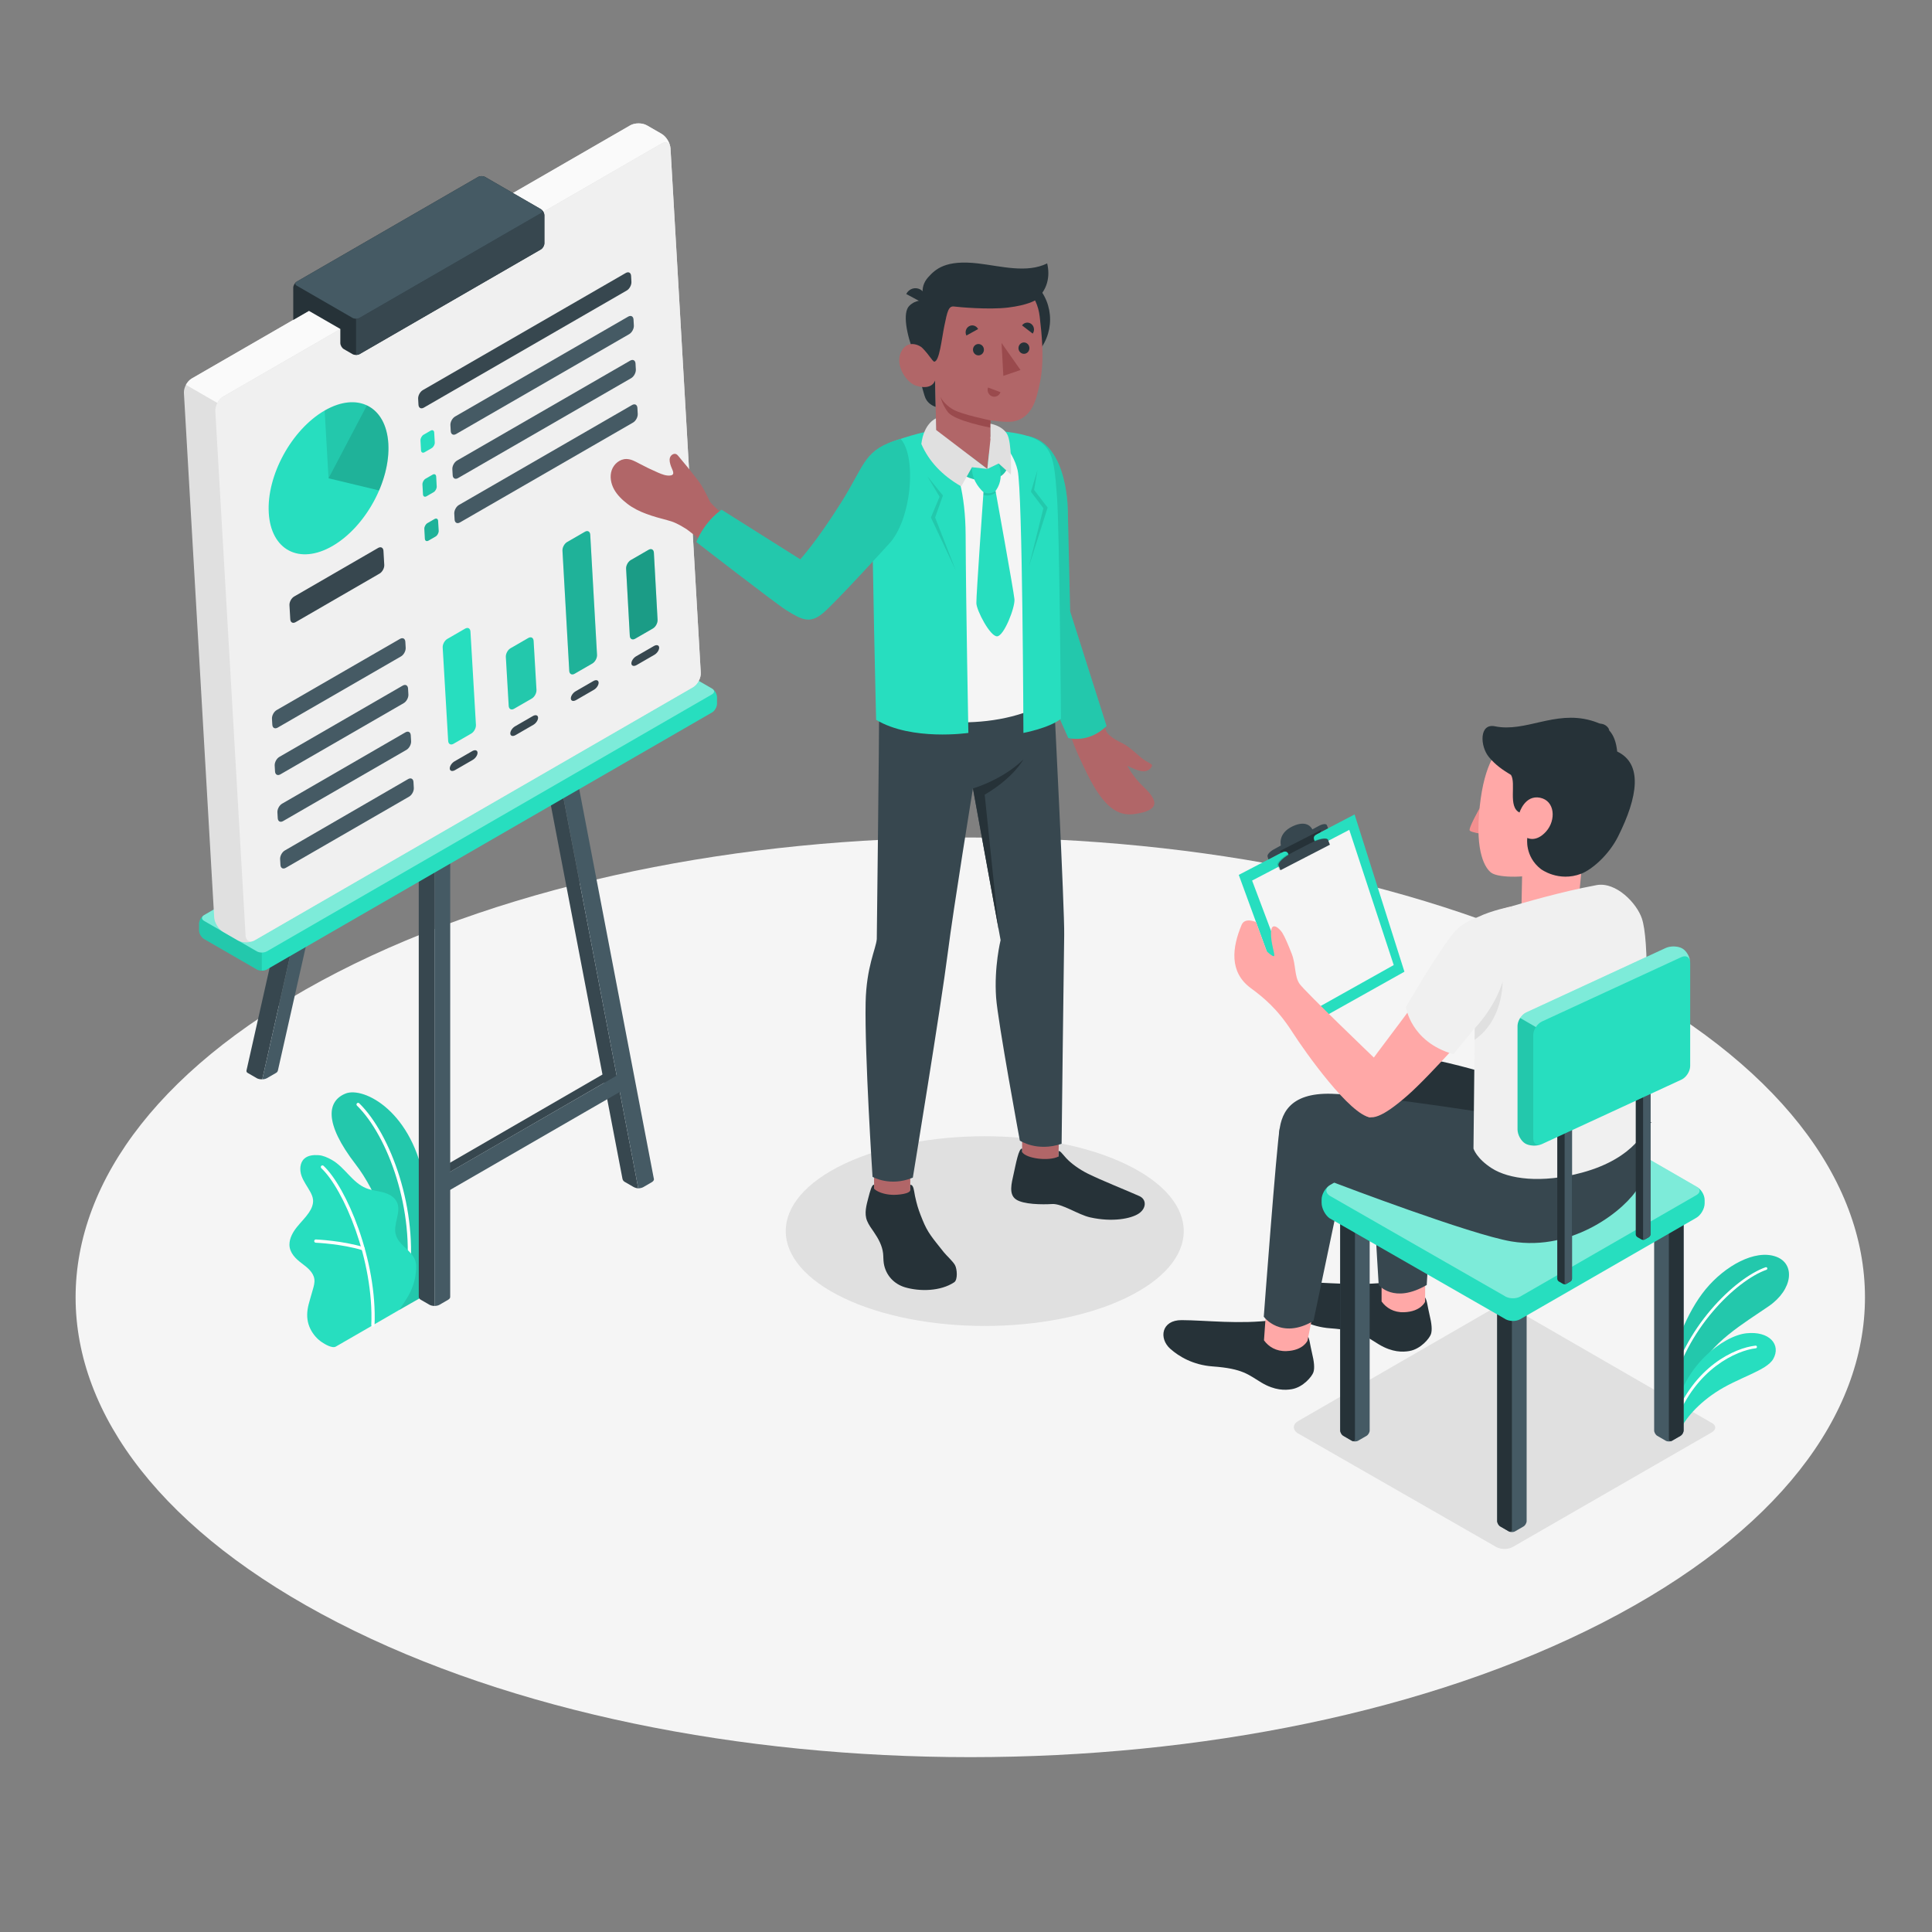 <svg xmlns="http://www.w3.org/2000/svg" xmlns:xlink="http://www.w3.org/1999/xlink" x="0px" y="0px" viewBox="0 0 500 500" style="enable-background:new 0 0 500 500;" xml:space="preserve"><rect x="0" y="0" width="500" height="500" fill="#808080" stroke="none"/><g id="Floor">	<path id="Floor_8_" style="fill:#F5F5F5;" d="M87.383,419.895c90.424,46.473,237.03,46.474,327.452,0.001  c90.424-46.474,90.424-121.822,0-168.295c-90.423-46.474-237.029-46.474-327.453-0.001  C-3.041,298.073-3.041,373.422,87.383,419.895z"></path></g><g id="Shadows">	<path id="Shadow_15_" style="fill:#E0E0E0;" d="M335.909,367.798l50.449-29.122c1.35-0.78,3.592-0.883,5.007-0.229l51.443,29.697  c1.415,0.654,1.468,1.816,0.118,2.595l-51.416,29.608c-1.35,0.78-3.47,0.671-4.734-0.242l-51.024-29.243  C334.489,369.951,334.559,368.578,335.909,367.798z"></path>	<path id="Shadow_3_" style="fill:#E0E0E0;" d="M291.268,335.964c-20.114,9.588-52.725,9.588-72.839,0  c-20.115-9.585-20.115-25.129,0-34.717c20.114-9.585,52.725-9.585,72.839,0C311.383,310.835,311.383,326.379,291.268,335.964z"></path></g><g id="Plants">	<g id="Plants_6_">		<g id="pLANTS_2_">			<g id="XMLID_1055_">				<g id="XMLID_1058_">					<path id="XMLID_1060_" style="fill:#27DEBF;" d="M432.795,354.067c0.082-4.71,3.659-14.407,8.653-20.438      c4.994-6.031,12.757-10.368,18.183-8.406c5.054,1.828,4.387,8.488-1.859,12.801c-6.246,4.312-15.615,9.703-18.461,17.296      l-5.855,9.275L432.795,354.067z"></path>					<path id="XMLID_1059_" style="opacity:0.1;" d="M432.795,354.067c0.082-4.71,3.659-14.407,8.653-20.438      c4.994-6.031,12.757-10.368,18.183-8.406c5.054,1.828,4.387,8.488-1.859,12.801c-6.246,4.312-15.615,9.703-18.461,17.296      l-5.855,9.275L432.795,354.067z"></path>				</g>				<g id="XMLID_1056_">					<path id="XMLID_1057_" style="fill:#FFFFFF;" d="M432.335,360.507c0.15-0.01,0.282-0.118,0.315-0.271      c3.435-16.024,16.67-28.866,24.505-31.618c0.179-0.063,0.274-0.26,0.211-0.439c-0.062-0.178-0.255-0.277-0.439-0.211      c-7.985,2.804-21.464,15.856-24.95,32.123c-0.04,0.186,0.078,0.368,0.264,0.408      C432.273,360.506,432.304,360.509,432.335,360.507z"></path>				</g>			</g>			<g id="XMLID_1050_">				<g id="XMLID_1053_">					<path id="XMLID_1054_" style="fill:#27DEBF;" d="M434.553,370.84c0.803-2.634,4.113-6.947,9.407-10.465      c5.856-3.892,13.211-5.6,14.953-8.678c2.093-3.698-0.992-7.28-6.949-6.646c-5.956,0.633-16.548,8.561-18.432,20.741      L434.553,370.84z"></path>				</g>				<g id="XMLID_1051_">					<path id="XMLID_1052_" style="fill:#FFFFFF;" d="M433.452,368.042c0.131-0.008,0.251-0.091,0.301-0.222      c5.171-13.689,15.765-18.34,20.643-18.887c0.189-0.021,0.325-0.192,0.304-0.38c-0.021-0.189-0.184-0.325-0.38-0.304      c-5.395,0.605-15.933,5.356-21.211,19.328c-0.067,0.177,0.023,0.377,0.201,0.444      C433.356,368.038,433.404,368.045,433.452,368.042z"></path>				</g>			</g>		</g>		<g id="Plants_10_">			<g id="XMLID_1041_">				<g id="XMLID_1046_">					<path id="XMLID_1047_" style="fill:#27DEBF;" d="M103.324,339.013l5.916-3.38c0,0,2.838-15.638,0.715-29.08      c-2.984-18.899-15.852-25.418-20.525-23.54c-4.673,1.879-5.772,7.477,2.668,18.397      C97.079,307.853,103.484,321.473,103.324,339.013z"></path>				</g>				<g id="XMLID_1044_" style="opacity:0.1;">					<path id="XMLID_1045_" d="M103.324,339.013l5.916-3.38c0,0,2.838-15.638,0.715-29.08c-2.984-18.899-15.852-25.418-20.525-23.54      c-4.673,1.879-5.772,7.477,2.668,18.397C97.079,307.853,103.484,321.473,103.324,339.013z"></path>				</g>				<g id="XMLID_1042_">					<path id="XMLID_1043_" style="fill:#FFFFFF;" d="M105.469,331.507c-0.02,0-0.039-0.002-0.059-0.004      c-0.231-0.032-0.392-0.245-0.36-0.475c2.445-17.694-4.67-37.079-12.665-44.892c-0.166-0.162-0.17-0.43-0.007-0.596      c0.163-0.165,0.43-0.17,0.596-0.007c8.141,7.955,15.392,27.656,12.911,45.61C105.857,331.354,105.676,331.507,105.469,331.507z      "></path>				</g>			</g>			<g id="XMLID_1030_">				<g id="XMLID_1038_">					<path id="XMLID_1040_" style="fill:#27DEBF;" d="M86.909,348.496c-0.935,0.537-2.861-0.637-3.6-1.132      c-1.263-0.848-2.287-2.048-2.967-3.406c-0.791-1.58-0.991-3.273-0.743-5.021c0.129-0.906,0.382-1.79,0.635-2.67      c0.248-0.864,0.497-1.728,0.745-2.592c0.245-0.853,0.493-1.734,0.38-2.614c-0.227-1.772-1.8-3.014-3.23-4.085      c-1.582-1.184-3.229-2.748-3.22-4.882c0.007-1.646,0.86-3.176,1.88-4.468c1.02-1.292,2.231-2.434,3.153-3.798      c0.664-0.982,1.182-2.135,1.074-3.316c-0.067-0.733-0.371-1.424-0.722-2.072c-0.754-1.389-1.748-2.662-2.267-4.155      c-0.52-1.493-0.446-3.349,0.719-4.417c0.956-0.877,2.377-0.999,3.672-0.914c1.198,0.079,2.367,0.619,3.415,1.202      c3.388,1.884,5.321,5.896,8.916,7.346c1.387,0.559,2.906,0.681,4.351,1.063c1.445,0.382,2.919,1.12,3.588,2.457      c1.32,2.636-1.129,5.884-0.202,8.682c0.821,2.476,3.227,3.424,4.578,5.655c0.591,0.976,0.727,2.104,0.632,3.241      c-0.161,1.924-0.443,3.337-1.367,5.477c-0.763,1.769-3.006,4.934-3.006,4.934C103.268,339.068,87.053,348.413,86.909,348.496z"></path>				</g>				<g id="XMLID_1035_">					<path id="XMLID_1036_" style="fill:#FFFFFF;" d="M96.513,343.379c-0.006,0-0.011,0-0.011,0c-0.239-0.01-0.419-0.207-0.41-0.439      c0.697-16.747-7.194-35.236-12.932-40.608c-0.17-0.159-0.179-0.426-0.02-0.596c0.16-0.17,0.426-0.178,0.596-0.02      c5.854,5.479,13.905,24.276,13.199,41.258C96.925,343.201,96.738,343.379,96.513,343.379z"></path>				</g>				<g id="XMLID_1031_">					<path id="XMLID_1033_" style="fill:#FFFFFF;" d="M94.004,323.593c-0.041,0-0.083-0.006-0.124-0.019      c-5.381-1.663-12.087-1.957-12.154-1.959c-0.233-0.01-0.414-0.207-0.404-0.439c0.01-0.232,0.186-0.416,0.439-0.404      c0.068,0.003,6.881,0.301,12.368,1.997c0.222,0.068,0.348,0.305,0.278,0.527C94.351,323.477,94.185,323.593,94.004,323.593z"></path>				</g>			</g>		</g>	</g></g><g id="Board">	<g id="XMLID_223_">		<g id="XMLID_220_">			<polygon id="XMLID_351_" style="fill:#37474F;" points="157.131,279.786 157.131,277.387 114.478,302.06 116.512,303.26    "></polygon>			<g id="XMLID_243_">				<path id="XMLID_749_" style="fill:#37474F;" d="M103.948,117.372c0.216,0.125,0.326,0.375,0.271,0.618L68.881,274.872     l-1.01,4.45c-0.51,0.03-1.02-0.07-1.41-0.28c-0.01-0.01-0.02-0.01-0.03-0.02l-2.368-1.37c-0.216-0.125-0.325-0.375-0.27-0.618     l36.278-161.047c0.084-0.375,0.508-0.56,0.84-0.368L103.948,117.372z"></path>				<path id="XMLID_713_" style="fill:#455A64;" d="M108.381,115.232L71.922,277.036c-0.058,0.258-0.222,0.48-0.451,0.613     l-2.371,1.372c-0.34,0.2-0.78,0.3-1.23,0.3l1.01-4.45l35.43-157.29L108.381,115.232z"></path>			</g>			<g id="XMLID_235_">				<path id="XMLID_741_" style="fill:#37474F;" d="M112.451,333.292v4.68c-0.48,0-0.95-0.1-1.31-0.3     c-0.01-0.01-0.02-0.01-0.03-0.02l-2.2-1.27c-0.36-0.21-0.53-0.49-0.53-0.76l-0.01-140.5l4.07,2.35L112.451,333.292z"></path>				<path id="XMLID_742_" style="fill:#455A64;" d="M116.521,195.132l-0.01,140.44v0.1c-0.01,0.26-0.2,0.51-0.54,0.71l-2.19,1.27     c-0.36,0.22-0.85,0.32-1.33,0.32v-4.68l-0.01-135.82L116.521,195.132z"></path>			</g>			<g id="XMLID_222_">				<path id="XMLID_735_" style="fill:#37474F;" d="M165.181,307.532c-0.28,0-0.782-0.092-1.266-0.369l-2.264-1.309     c-0.291-0.168-0.494-0.454-0.557-0.784l-24.233-126.398l4.07,2.35l23.38,121.96L165.181,307.532z"></path>				<path id="XMLID_716_" style="fill:#455A64;" d="M169.241,305.162c0,0.01,0,0.01,0,0.02c0,0.28-0.19,0.55-0.56,0.77l-2.07,1.2     l-0.1,0.06c-0.37,0.21-0.85,0.32-1.33,0.32l-0.87-4.55l-23.38-121.96l4.08-2.34l24.19,126.3c0,0.01,0.01,0.02,0.01,0.03     L169.241,305.162z"></path>			</g>			<polygon id="XMLID_221_" style="fill:#455A64;" points="115.114,308.74 161.193,282.137 161.193,277.446 115.114,304.05    "></polygon>		</g>		<g id="XMLID_266_">			<path id="XMLID_259_" style="fill:#27DEBF;" d="M51.517,239.077v1.69c0,0.828,0.582,1.836,1.299,2.25l13.65,7.881    c0.717,0.414,1.881,0.414,2.598,0l115.201-66.511c0.717-0.414,1.299-1.422,1.299-2.25v-1.691c0-0.828-0.582-1.836-1.299-2.25    l-13.65-7.881c-0.717-0.414-1.881-0.414-2.598,0L52.816,236.827C52.099,237.241,51.517,238.249,51.517,239.077z"></path>			<path id="XMLID_263_" style="opacity:0.4;fill:#FFFFFF;" d="M52.816,238.327l13.65,7.881c0.717,0.414,1.881,0.414,2.598,0    l115.201-66.511c0.717-0.414,0.717-1.086,0-1.5l-13.65-7.881c-0.717-0.414-1.881-0.414-2.598,0L52.816,236.827    C52.099,237.241,52.099,237.913,52.816,238.327z"></path>			<path id="XMLID_299_" style="opacity:0.1;" d="M67.761,246.521v4.69c-0.47,0-0.94-0.11-1.29-0.31l-13.65-7.88    c-0.72-0.42-1.3-1.43-1.3-2.25v-1.69c0-0.73,0.44-1.59,1.04-2.07c-0.45,0.41-0.36,0.96,0.26,1.32l13.65,7.88    C66.821,246.412,67.301,246.521,67.761,246.521z"></path>		</g>		<g id="XMLID_269_">			<path id="XMLID_264_" style="fill:#E0E0E0;" d="M61.536,243.363l-3.795-2.191c-1.196-0.69-2.23-2.367-2.309-3.746l-7.833-135.721    c-0.079-1.378,0.825-3.055,2.021-3.746l113.469-65.511c1.196-0.69,3.134-0.691,4.33,0l3.797,2.191    c1.196,0.69,2.23,2.367,2.309,3.746l7.834,135.721c0.08,1.379-0.825,3.056-2.021,3.746L65.866,243.363    C64.67,244.053,62.732,244.053,61.536,243.363z"></path>			<path id="XMLID_338_" style="fill:#FAFAFA;" d="M173.471,38.012c-0.23-1.1-1.17-1.49-2.26-0.87l-113.47,65.51    c-0.6,0.35-1.13,0.95-1.49,1.63l-8.13-4.69c0.37-0.68,0.9-1.28,1.5-1.63l113.47-65.51c1.19-0.69,3.13-0.69,4.32-0.01l3.82,2.2    C172.321,35.282,173.261,36.722,173.471,38.012z"></path>			<path id="XMLID_265_" style="fill:#F0F0F0;" d="M55.722,106.395l7.834,135.721c0.08,1.378,1.113,1.936,2.309,1.246    l113.472-65.511c1.196-0.69,2.101-2.367,2.021-3.746l-7.834-135.721c-0.08-1.378-1.113-1.936-2.309-1.246L57.743,102.65    C56.548,103.34,55.643,105.017,55.722,106.395z"></path>		</g>		<g id="XMLID_279_">			<path id="XMLID_270_" style="fill:#263238;" d="M140.881,55.7l0,7.281c0,0.58-0.407,1.285-0.909,1.575L93.046,91.648    c-0.502,0.29-1.316,0.29-1.819,0l-2.243-1.295c-0.502-0.29-0.909-0.995-0.909-1.575l0.002-3.641l-8.126-4.686l-4.055,2.341    l-0.006-8.331c0-0.58,0.406-1.285,0.909-1.575l46.926-27.093c0.502-0.29,1.316-0.29,1.819,0l14.429,8.331    C140.473,54.415,140.881,55.12,140.881,55.7z"></path>			<path id="XMLID_344_" style="fill:#37474F;" d="M140.881,55.701v7.28c0,0.58-0.41,1.28-0.91,1.57l-46.92,27.1    c-0.26,0.14-0.58,0.21-0.91,0.21v-9.37c0.33,0,0.66-0.08,0.91-0.22l46.92-27.1c0.44-0.25,0.49-0.65,0.16-0.93    C140.561,54.572,140.881,55.182,140.881,55.701z"></path>			<path id="XMLID_275_" style="fill:#455A64;" d="M76.798,73.937l14.432,8.331c0.502,0.29,1.316,0.29,1.819,0l46.923-27.093    c0.502-0.29,0.502-0.76,0-1.05l-14.429-8.331c-0.502-0.29-1.316-0.29-1.819,0L76.798,72.887    C76.296,73.176,76.296,73.647,76.798,73.937z"></path>		</g>		<g id="XMLID_102_">			<path id="XMLID_337_" style="fill:#27DEBF;" d="M69.555,132.711c0.559,9.682,7.94,13.531,16.486,8.597    c8.546-4.934,15.021-16.782,14.463-26.464c-0.559-9.682-7.94-13.532-16.486-8.598C75.471,111.18,68.996,123.028,69.555,132.711z"></path>			<path id="XMLID_349_" style="opacity:0.1;" d="M94.945,104.919l-9.92,18.86l-1.01-17.53    C88.145,103.869,91.995,103.529,94.945,104.919z"></path>			<path id="XMLID_345_" style="opacity:0.2;" d="M98.115,126.929l-13.09-3.15l9.92-18.86c3.16,1.47,5.27,4.92,5.56,9.93    C100.725,118.719,99.825,122.949,98.115,126.929z"></path>			<path id="XMLID_339_" style="fill:#37474F;" d="M108.215,103.207l0.086,1.544c0.046,0.827,0.665,1.162,1.383,0.748    c7.485-4.321,45.027-25.989,52.513-30.31c0.717-0.414,1.262-1.421,1.216-2.248l-0.086-1.544    c-0.046-0.827-0.665-1.162-1.382-0.748l-52.513,30.31C108.713,101.373,108.169,102.38,108.215,103.207z"></path>			<path id="XMLID_631_" style="fill:#27DEBF;" d="M112.372,111.949l0.146,2.543c0.032,0.551-0.331,1.222-0.809,1.497l-1.827,1.052    c-0.479,0.276-0.891,0.052-0.922-0.499l-0.14-2.543c-0.03-0.551,0.333-1.222,0.811-1.498l1.818-1.05    C111.927,111.174,112.34,111.397,112.372,111.949z"></path>			<path id="XMLID_636_" style="fill:#455A64;" d="M162.829,86.482l-44.795,25.848c-0.718,0.414-1.336,0.079-1.382-0.748    l-0.085-1.544c-0.046-0.827,0.499-1.833,1.217-2.248l44.785-25.848c0.717-0.414,1.337-0.079,1.385,0.748l0.089,1.545    C164.09,85.062,163.546,86.068,162.829,86.482z"></path>			<path id="XMLID_630_" style="fill:#27DEBF;" d="M112.88,123.339l0.14,2.543c0.03,0.551-0.333,1.222-0.811,1.499l-1.818,1.05    c-0.478,0.276-0.891,0.053-0.921-0.498l-0.14-2.543c-0.03-0.551,0.333-1.222,0.811-1.499l1.818-1.05    C112.437,122.565,112.849,122.788,112.88,123.339z"></path>			<path id="XMLID_356_" style="opacity:0.1;" d="M112.88,123.339l0.14,2.543c0.03,0.551-0.333,1.222-0.811,1.499l-1.818,1.05    c-0.478,0.276-0.891,0.053-0.921-0.498l-0.14-2.543c-0.03-0.551,0.333-1.222,0.811-1.499l1.818-1.05    C112.437,122.565,112.849,122.788,112.88,123.339z"></path>			<path id="XMLID_647_" style="fill:#455A64;" d="M163.339,97.873l-44.805,25.858c-0.717,0.414-1.336,0.079-1.382-0.748    l-0.085-1.545c-0.046-0.827,0.499-1.833,1.217-2.247l44.805-25.858c0.717-0.414,1.336-0.079,1.382,0.748l0.085,1.545    C164.601,96.453,164.057,97.459,163.339,97.873z"></path>			<path id="XMLID_628_" style="fill:#27DEBF;" d="M113.382,134.826l0.145,2.533c0.032,0.551-0.33,1.222-0.809,1.498l-1.838,1.06    c-0.478,0.276-0.891,0.053-0.921-0.499l-0.14-2.533c-0.031-0.551,0.332-1.223,0.81-1.499l1.829-1.058    C112.937,134.052,113.351,134.275,113.382,134.826z"></path>			<path id="XMLID_357_" style="opacity:0.2;" d="M113.382,134.826l0.145,2.533c0.032,0.551-0.33,1.222-0.809,1.498l-1.838,1.06    c-0.478,0.276-0.891,0.053-0.921-0.499l-0.14-2.533c-0.031-0.551,0.332-1.223,0.81-1.499l1.829-1.058    C112.937,134.052,113.351,134.275,113.382,134.826z"></path>			<path id="XMLID_648_" style="fill:#455A64;" d="M163.829,109.36l-44.795,25.848c-0.718,0.414-1.336,0.079-1.382-0.748    l-0.085-1.535c-0.046-0.827,0.499-1.834,1.216-2.248l44.795-25.857c0.717-0.414,1.336-0.079,1.382,0.748l0.085,1.545    C165.091,107.94,164.546,108.946,163.829,109.36z"></path>			<path id="XMLID_340_" style="fill:#37474F;" d="M76.125,154.378l21.729-12.569c0.717-0.415,1.337-0.081,1.384,0.747l0.209,3.636    c0.048,0.827-0.495,1.834-1.212,2.249L76.506,161.01c-0.717,0.415-1.337,0.081-1.384-0.747l-0.209-3.636    C74.865,155.799,75.408,154.793,76.125,154.378z"></path>			<g id="XMLID_117_">				<path id="XMLID_341_" style="fill:#455A64;" d="M71.599,183.769l31.917-18.427c0.717-0.414,1.338-0.079,1.385,0.748l0.089,1.544     c0.048,0.827-0.495,1.833-1.213,2.247l-31.917,18.427c-0.717,0.414-1.338,0.079-1.385-0.748l-0.089-1.544     C70.339,185.189,70.882,184.183,71.599,183.769z"></path>				<path id="XMLID_297_" style="fill:#455A64;" d="M72.302,195.881l31.916-18.444c0.717-0.414,1.338-0.08,1.385,0.747l0.089,1.544     c0.048,0.827-0.495,1.833-1.213,2.247l-31.916,18.427c-0.717,0.414-1.338,0.079-1.386-0.747l-0.088-1.526     C71.042,197.302,71.584,196.295,72.302,195.881z"></path>				<path id="XMLID_245_" style="fill:#455A64;" d="M73.004,207.993l31.916-18.461c0.717-0.415,1.337-0.081,1.385,0.746l0.089,1.544     c0.048,0.827-0.495,1.833-1.213,2.247l-31.916,18.427c-0.717,0.414-1.338,0.08-1.385-0.748l-0.087-1.508     C71.745,209.414,72.287,208.408,73.004,207.993z"></path>				<path id="XMLID_244_" style="fill:#455A64;" d="M73.707,220.105l31.915-18.477c0.717-0.415,1.337-0.081,1.384,0.746l0.089,1.544     c0.048,0.827-0.495,1.833-1.213,2.248l-31.917,18.427c-0.717,0.414-1.338,0.08-1.385-0.747l-0.086-1.491     C72.448,221.527,72.99,220.52,73.707,220.105z"></path>			</g>			<g id="XMLID_30_">				<g id="XMLID_219_">					<path id="XMLID_118_" style="fill:#27DEBF;" d="M115.778,165.342l4.589-2.65c0.717-0.414,1.338-0.08,1.387,0.747l1.417,24.158      c0.049,0.827-0.494,1.833-1.211,2.247l-4.589,2.649c-0.717,0.414-1.338,0.08-1.387-0.747l-1.417-24.158      C114.518,166.762,115.06,165.756,115.778,165.342z"></path>					<path id="XMLID_204_" style="fill:#37474F;" d="M117.632,197.034l4.589-2.65c0.717-0.414,1.328-0.242,1.365,0.385      c0.036,0.627-0.516,1.471-1.233,1.885l-4.589,2.65c-0.717,0.414-1.328,0.242-1.364-0.385      C116.363,198.292,116.915,197.448,117.632,197.034z"></path>				</g>				<g id="XMLID_216_">					<path id="XMLID_209_" style="fill:#27DEBF;" d="M132.125,167.768l4.589-2.65c0.717-0.414,1.338-0.079,1.386,0.747l0.739,12.669      c0.048,0.827-0.494,1.833-1.212,2.247l-4.589,2.649c-0.717,0.414-1.338,0.08-1.386-0.747l-0.739-12.669      C130.865,169.188,131.407,168.182,132.125,167.768z"></path>					<path id="XMLID_393_" style="opacity:0.1;" d="M132.125,167.768l4.589-2.65c0.717-0.414,1.338-0.079,1.386,0.747l0.739,12.669      c0.048,0.827-0.494,1.833-1.212,2.247l-4.589,2.649c-0.717,0.414-1.338,0.08-1.386-0.747l-0.739-12.669      C130.865,169.188,131.407,168.182,132.125,167.768z"></path>					<path id="XMLID_205_" style="fill:#37474F;" d="M133.3,187.97l4.589-2.65c0.717-0.414,1.328-0.242,1.365,0.385      c0.036,0.627-0.516,1.471-1.234,1.885l-4.589,2.65c-0.717,0.414-1.328,0.242-1.365-0.385      C132.031,189.228,132.583,188.384,133.3,187.97z"></path>				</g>				<g id="XMLID_215_">					<path id="XMLID_212_" style="fill:#27DEBF;" d="M146.78,140.274l4.589-2.65c0.717-0.414,1.337-0.079,1.384,0.748l1.757,31.098      c0.047,0.827-0.497,1.833-1.214,2.248l-4.589,2.649c-0.717,0.414-1.337,0.079-1.384-0.748l-1.757-31.098      C145.519,141.695,146.063,140.689,146.78,140.274z"></path>					<path id="XMLID_406_" style="opacity:0.2;" d="M146.78,140.274l4.589-2.65c0.717-0.414,1.337-0.079,1.384,0.748l1.757,31.098      c0.047,0.827-0.497,1.833-1.214,2.248l-4.589,2.649c-0.717,0.414-1.337,0.079-1.384-0.748l-1.757-31.098      C145.519,141.695,146.063,140.689,146.78,140.274z"></path>					<path id="XMLID_210_" style="fill:#37474F;" d="M148.968,178.906l4.589-2.65c0.717-0.414,1.328-0.242,1.365,0.385      c0.036,0.627-0.516,1.471-1.234,1.885l-4.589,2.649c-0.717,0.414-1.328,0.242-1.365-0.385      C147.699,180.164,148.251,179.32,148.968,178.906z"></path>				</g>				<g id="XMLID_194_">					<path id="XMLID_214_" style="fill:#27DEBF;" d="M163.253,144.943l4.589-2.65c0.717-0.414,1.336-0.079,1.382,0.748l0.956,17.365      c0.046,0.827-0.499,1.834-1.216,2.248l-4.589,2.649c-0.717,0.414-1.336,0.079-1.382-0.748l-0.957-17.365      C161.991,146.363,162.535,145.357,163.253,144.943z"></path>					<path id="XMLID_685_" style="opacity:0.3;" d="M163.253,144.943l4.589-2.65c0.717-0.414,1.336-0.079,1.382,0.748l0.956,17.365      c0.046,0.827-0.499,1.834-1.216,2.248l-4.589,2.649c-0.717,0.414-1.336,0.079-1.382-0.748l-0.957-17.365      C161.991,146.363,162.535,145.357,163.253,144.943z"></path>					<path id="XMLID_213_" style="fill:#37474F;" d="M164.636,169.842l4.589-2.65c0.717-0.414,1.328-0.242,1.365,0.385      c0.036,0.627-0.516,1.471-1.234,1.885l-4.589,2.649c-0.717,0.414-1.328,0.242-1.365-0.385      C163.367,171.1,163.919,170.257,164.636,169.842z"></path>				</g>			</g>		</g>	</g></g><g id="Character_2">	<g id="XMLID_834_">		<g id="XMLID_927_">			<path id="XMLID_18472_" style="fill:#B16668;" d="M277.071,190.294l7.797-4.593c0.529,1.385,1.024,2.613,1.46,3.605    c0.422,0.959,2.446,2.236,3.398,2.673c2.555,1.171,3.704,2.564,5.725,4.196c1.582,1.277,2.815,1.486,2.693,1.974    c-0.159,0.627-1.027,1.721-2.802,1.422c-0.893-0.15-2.09-0.678-3.589-1.383c0,0,1.366,2.775,4.199,5.453    c3.84,3.631,4.309,6.106-2.371,7.034c-4.186,0.582-7.865-1.569-12.218-10.394C280.109,197.739,278.142,193.724,277.071,190.294z"></path>			<path id="XMLID_18469_" style="fill:#27DEBF;" d="M265.906,112.817c0,0-1.617,4.552-3.192,7.24    c-1.271,2.169-0.205,36.791,0.437,39.697c0.643,2.906,13.313,31.226,13.313,31.226s5.157,1.529,9.912-3.089l-9.419-29.652    l-0.588-25.27C276.369,132.969,276.738,114.745,265.906,112.817z"></path>			<path id="XMLID_928_" style="opacity:0.1;" d="M265.906,112.817c0,0-1.617,4.552-3.192,7.24    c-1.271,2.169-0.205,36.791,0.437,39.697c0.643,2.906,13.313,31.226,13.313,31.226s5.157,1.529,9.912-3.089l-9.419-29.652    l-0.588-25.27C276.369,132.969,276.738,114.745,265.906,112.817z"></path>		</g>		<g id="XMLID_878_">			<g id="XMLID_919_">									<rect id="XMLID_925_" x="226.212" y="296.543" transform="matrix(-1 -1.224647e-16 1.224647e-16 -1 461.791 609.121)" style="fill:#B16668;" width="9.367" height="16.035"></rect>				<polygon id="XMLID_924_" style="fill:#B16668;" points="264.524,300.435 273.885,300.757 274.354,283.788 264.524,283.466          "></polygon>				<path id="XMLID_923_" style="fill:#37474F;" d="M227.529,182.074c0,8.945-0.617,60.953-0.617,60.953     c-0.218,2.574-2.696,7.15-2.888,16.421c-0.279,13.444,1.788,45.113,1.788,45.113s4.547,2.657,10.429,0.206     c0,0,7.357-44.794,9.036-58.101c1.465-11.614,6.519-42.618,6.519-42.618l7.159,39.259c0,0-1.727,6.927-1.161,14.886     c0.438,6.155,6.137,36.987,6.137,36.987s4.409,2.992,10.815,0.828c0,0,0.559-48.397,0.667-54.044     c0.124-6.439-2.685-61.825-2.685-61.825L227.529,182.074z"></path>				<path id="XMLID_922_" style="fill:#263238;" d="M235.579,307.954c0,0-0.001-1.338,0-1.338c0.502-0.011,0.813,0.488,1.005,1.694     c0.137,0.862,0.264,1.514,0.548,2.65c0.434,1.735,0.825,2.796,1.636,4.794c1.324,3.263,2.436,4.478,5.468,8.293     c0.719,0.905,2.343,2.342,2.909,3.35c0.566,1.008,0.765,3.812-0.196,4.453c-3.537,2.358-8.907,2.423-12.706,1.31     c-2.922-0.857-5.031-3.191-5.516-6.197c-0.139-0.863-0.088-1.746-0.187-2.615c-0.226-1.982-1.221-3.793-2.346-5.441     c-0.652-0.956-1.362-1.89-1.799-2.961c-0.787-1.925-0.156-4.091,0.347-6.009c0.434-1.656,0.905-3.477,1.47-3.322     c0.002,0.202,0,1.021,0,1.021c0.68,0.754,2.561,1.502,4.683,1.583C232.266,309.272,235.59,309,235.579,307.954z"></path>				<path id="XMLID_921_" style="fill:#263238;" d="M273.985,297.869c0.486,0.017,0.882,0.703,1.955,1.864     c1.297,1.403,3.417,2.917,5.51,3.965c3.507,1.756,10.326,4.457,13.413,5.847c1.928,0.868,1.838,3.197-0.155,4.523     c-1.993,1.325-6.804,2.28-12.582,0.988c-3.147-0.704-7.244-3.611-9.838-3.454c-2.593,0.157-7.446,0.12-9.36-1.2     c-1.914-1.319-1.148-4.138-0.607-6.559c0.59-2.643,1.329-6.764,2.204-6.583v0.911c1.126,1.705,6.937,2.399,9.411,1.144     L273.985,297.869z"></path>				<path id="XMLID_920_" style="fill:#263238;" d="M251.795,204.047c0,0,7.487-2.109,13.044-7.479c0,0-2.517,4.712-10.002,9.098     l3.621,34.921L251.795,204.047z"></path>			</g>			<g id="XMLID_912_">				<path id="XMLID_914_" style="fill:#F5F5F5;" d="M243.769,113.45c-3.184,0.766-9.607,1.817-11.05,8.17     c-1.732,7.625-2.296,24.23-2.296,24.23l-0.591,36.947c6.451,4.699,30.143,7.257,43.719-2.658c0,0-1.661-44.366-1.661-51.271     c0-6.906-3.837-15.202-14.431-15.818L243.769,113.45z"></path>				<path id="XMLID_18271_" style="fill:#27DEBF;" d="M257.31,112.333c0,0,4.762,3.781,6.051,9.368     c1.289,5.587,1.497,67.98,1.497,67.98s6.622-1.224,9.725-3.66c0,0-0.402-49.253-1.032-57.394     c-0.957-12.349-0.856-15.909-16.232-17.211L257.31,112.333z"></path>				<path id="XMLID_18267_" style="fill:#27DEBF;" d="M240.979,111.415c0.001-0.006,8.828,5.433,8.926,27.04     c0.085,18.682,0.71,51.225,0.71,51.225s-14.617,2.147-23.876-3.385c0,0-1.103-45.302-0.927-52.319     c0.201-8.033,2.081-18.415,4.654-19.448C235.156,112.645,240.979,111.415,240.979,111.415z"></path>				<path id="XMLID_18474_" style="fill:#B16668;" d="M220.731,126.351c-4.137,7.03-13.101,21.199-13.101,21.199     c-0.792-0.624-19.632-12.421-23.876-17.688c-1.009-2.063-1.782-3.798-3.2-5.648c-1.624-2.119-3.302-4.197-5.033-6.231     c-0.131-0.154-0.266-0.311-0.44-0.413c-0.636-0.375-1.493,0.183-1.704,0.891c-0.21,0.708,0.022,1.464,0.252,2.166     c0.302,0.921,1.239,2.204-0.064,2.418c-1.092,0.18-2.269-0.303-3.251-0.726c-1.667-0.718-3.305-1.507-4.907-2.364     c-1.032-0.552-2.102-1.147-3.272-1.165c-1.709-0.027-3.269,1.279-3.824,2.895c-0.556,1.616-0.221,3.445,0.601,4.943     c0.822,1.498,2.089,2.706,3.44,3.753c2.928,2.269,6.808,3.311,10.362,4.249c1.716,0.453,2.865,0.988,5.001,2.341     c2.833,1.98,17.579,14.538,24.63,19.701c6.391,4.68,8.194,2.846,11.921-0.931c3.728-3.777,17.792-21.548,17.792-21.548     L220.731,126.351z"></path>				<path id="XMLID_18473_" style="fill:#27DEBF;" d="M233.082,113.573c-9.584,2.799-8.94,6.19-15.324,16.373     c-6.383,10.183-10.644,14.806-10.644,14.806l-20.362-12.83c0,0-4.256,2.736-6.536,8.359c0,0,20.473,15.878,23.321,17.658     c4.062,2.539,6.148,3.521,9.485,0.703c3.337-2.818,16.809-17.63,16.809-17.63C235.987,134.787,237.283,118.161,233.082,113.573z     "></path>				<path id="XMLID_913_" style="opacity:0.1;" d="M233.082,113.573c-9.584,2.799-8.94,6.19-15.324,16.373     c-6.383,10.183-10.644,14.806-10.644,14.806l-20.362-12.83c0,0-4.256,2.736-6.536,8.359c0,0,20.473,15.878,23.321,17.658     c4.062,2.539,6.148,3.521,9.485,0.703c3.337-2.818,16.809-17.63,16.809-17.63C235.987,134.787,237.283,118.161,233.082,113.573z     "></path>				<polygon id="XMLID_18470_" style="opacity:0.1;" points="239.989,123.232 244.031,128.235 242.01,133.932 247.325,147.55      240.917,133.932 243.16,128.555     "></polygon>				<polygon id="XMLID_18374_" style="opacity:0.1;" points="268.504,121.623 267.625,126.796 271.127,131.354 266.259,146.686      270.027,131.523 266.798,127.262     "></polygon>			</g>			<g id="XMLID_879_">				<g id="XMLID_887_">											<ellipse id="XMLID_911_" transform="matrix(0.707 -0.707 0.707 0.707 17.386 207.301)" style="fill:#263238;" cx="258.927" cy="82.664" rx="12.873" ry="12.873"></ellipse>					<path id="XMLID_910_" style="fill:#263238;" d="M236.675,91.817c0,0,2.086,9.8,2.923,11.411      c0.837,1.61,2.565,2.068,2.565,2.068l-0.146-6.894L236.675,91.817z"></path>					<path id="XMLID_909_" style="fill:#263238;" d="M239.293,77.777c0,0-2.247-0.385-3.998,1.406      c-1.717,1.756-0.758,7.251,1.38,12.634l3.929,0.451L239.293,77.777z"></path>					<path id="XMLID_908_" style="fill:#B16668;" d="M241.783,92.271c-0.788,0.471-1.912-1.043-2.884-2.06      c-0.972-1.016-4.144-2.406-5.726,0.928c-1.612,3.398,1.397,7.887,3.894,8.671c4.304,1.351,4.95-1.41,4.95-1.41l0.318,15.998      l0,0c2.976,3.815,9.661,8.299,13.26,7.659c2.872-0.511,3.499-5.363,0.753-8.544l-0.012-4.724c0,0,3.899,0.592,5.802,0.298      c3.165-0.489,5.156-2.986,6.116-6.412c1.542-5.503,2.128-9.946,0.819-20.767c-1.434-11.861-15.23-11.985-22.68-7.296      C238.942,79.301,241.783,92.271,241.783,92.271z"></path>					<path id="XMLID_907_" style="fill:#263238;" d="M241.783,93.597c-0.396,0.008-1.903-2.493-2.884-3.385      c-1.359-1.237,0.394-12.435,0.394-12.435s-1.681-3.165,0.936-6.046c1.862-2.049,4.459-4.551,12.907-3.552      c6.022,0.712,12.576,2.59,17.872-0.011c0.793,3.295,0.152,6.97-3.139,9.574c0,0-1.917,1.236-6.958,1.85      c-5.041,0.614-12.893-0.118-13.967-0.265c-1.462-0.2-1.774,1.217-2.562,5.088C243.689,87.812,243.115,93.571,241.783,93.597z"></path>					<path id="XMLID_889_" style="fill:#263238;" d="M239.301,78.648l-4.764-2.557c0.676-1.365,2.291-1.899,3.606-1.193      C239.459,75.604,239.977,77.283,239.301,78.648z"></path>					<path id="XMLID_888_" style="fill:#9A4A4D;" d="M256.335,108.79c0,0-7.065-1.423-9.535-2.736      c-1.653-0.879-3.015-2.402-3.414-3.378c0,0,0.463,2.096,1.94,3.985c1.806,2.309,11.009,4.01,11.009,4.01L256.335,108.79z"></path>				</g>				<g id="XMLID_880_">					<path id="XMLID_886_" style="fill:#263238;" d="M254.637,90.505c0,0.813-0.634,1.469-1.416,1.467      c-0.782-0.002-1.416-0.662-1.416-1.475c0-0.812,0.634-1.469,1.416-1.467C254.003,89.032,254.637,89.692,254.637,90.505z"></path>					<path id="XMLID_885_" style="fill:#263238;" d="M253.136,85.16l-3.029,1.672c-0.447-0.87-0.13-1.95,0.706-2.411      C251.649,83.958,252.689,84.289,253.136,85.16z"></path>					<path id="XMLID_884_" style="fill:#9A4A4D;" d="M255.695,100.285l3.232,1.213c-0.32,0.926-1.303,1.406-2.195,1.071      C255.84,102.234,255.375,101.211,255.695,100.285z"></path>					<path id="XMLID_883_" style="fill:#263238;" d="M267.262,86.338l-2.762-2.127c0.563-0.791,1.638-0.956,2.401-0.368      C267.664,84.43,267.826,85.547,267.262,86.338z"></path>					<path id="XMLID_882_" style="fill:#263238;" d="M266.412,90.102c0,0.812-0.634,1.469-1.416,1.467      c-0.782-0.002-1.416-0.662-1.416-1.475c0-0.812,0.634-1.469,1.416-1.467C265.778,88.629,266.412,89.289,266.412,90.102z"></path>					<polygon id="XMLID_881_" style="fill:#9A4A4D;" points="259.199,88.759 259.664,97.273 264.109,95.758      "></polygon>				</g>				<g id="XMLID_953_">					<path id="XMLID_938_" style="fill:#27DEBF;" d="M260.737,121.08c-0.869,2.063-2.471,2.905-5.376,3.231      s-6.434-1.113-8.036-2.796l3.614-3.597l4.58,3.452l0.391-3.845L260.737,121.08z"></path>					<path id="XMLID_952_" style="opacity:0.1;" d="M260.737,121.08c-0.869,2.063-2.471,2.905-5.376,3.231s-6.434-1.113-8.036-2.796      l3.614-3.597l4.58,3.452l0.391-3.845L260.737,121.08z"></path>					<g id="XMLID_934_">						<path id="XMLID_937_" style="fill:#27DEBF;" d="M258.461,119.954c0,0,0.716,1.991,0.477,3.866       c-0.255,2.008-1.29,3.222-1.29,3.222s-1.153,0.916-3.122,0.339c-1.539-1.42-3.089-3.696-2.972-6.465l3.966,0.453       L258.461,119.954z"></path>						<path id="XMLID_936_" style="fill:#27DEBF;" d="M257.648,127.042c0,0,4.701,25.947,4.892,28.041       c0.19,2.094-2.701,9.534-4.493,9.597c-1.792,0.064-5.311-6.672-5.364-8.576c-0.053-1.904,1.843-28.724,1.843-28.724       L257.648,127.042z"></path>						<path id="XMLID_935_" style="opacity:0.1;" d="M254.525,127.382c0,0,1.602,0.793,3.122-0.339l0.074,0.41       c0,0-1.314,1.19-3.247,0.643L254.525,127.382z"></path>					</g>					<g id="XMLID_930_">						<g id="XMLID_931_">							<path id="XMLID_933_" style="fill:#E0E0E0;" d="M255.519,121.369l-13.247-10.091l-0.059-2.993c0,0-3.079,1.168-3.771,6.603        c1.887,4.384,5.307,8.125,10.329,10.988l2.782-4.96L255.519,121.369z"></path>							<path id="XMLID_932_" style="fill:#E0E0E0;" d="M256.335,109.66c0,0,2.944,0.437,4.273,2.627        c1.326,2.186,1.022,10.545,1.022,10.545l-3.169-2.878l-2.942,1.416c0.283-2.785,0.828-7.855,0.828-7.855L256.335,109.66z"></path>						</g>					</g>				</g>			</g>		</g>	</g></g><g id="Character_1">	<g id="XMLID_714_">		<g id="Legs">			<g id="XMLID_1005_">				<g id="XMLID_249_">					<path id="XMLID_251_" style="fill:#263238;" d="M338.391,345.664c0.529,0.702,0.625,2.322,1.161,4.514      c0.536,2.191,0.717,3.89,0.358,4.962c-0.358,1.073-2.623,3.871-5.604,4.38c-1.697,0.29-4.388,0.362-7.828-1.694      c-3.44-2.056-4.792-3.63-12.641-4.197c-5.081-0.367-8.737-2.578-10.963-4.554c-3.029-2.689-2.305-7.453,2.935-7.428      c6.293,0.03,15.112,1.143,23.641-0.007L338.391,345.664z"></path>				</g>				<g id="XMLID_1004_">					<path id="XMLID_28704_" style="fill:#263238;" d="M368.811,335.794c0.529,0.702,0.625,2.322,1.161,4.514      c0.536,2.191,0.717,3.89,0.358,4.962c-0.358,1.073-2.623,3.871-5.604,4.38c-1.697,0.29-4.388,0.362-7.828-1.694      c-3.44-2.056-4.792-3.63-12.641-4.197c-5.081-0.367-8.737-2.578-10.963-4.553c-3.03-2.689-2.305-7.453,2.935-7.428      c6.293,0.03,15.112,1.143,23.641-0.007L368.811,335.794z"></path>				</g>				<g id="XMLID_1008_">					<path id="XMLID_1009_" style="fill:#FFA8A7;" d="M368.826,329.18v7.701c0,0-1.057,2.561-5.448,2.724      c-2.678,0.099-4.629-1.126-5.826-2.789v-7.635H368.826z"></path>				</g>				<g id="XMLID_1006_">					<path id="XMLID_1007_" style="fill:#37474F;" d="M354.118,278.796c-0.055,9.581,2.69,53.759,2.69,53.759s3.918,4.957,12.428,0      l2.889-49.022L354.118,278.796z"></path>				</g>			</g>			<g id="XMLID_999_">				<g id="XMLID_1001_">					<path id="XMLID_28702_" style="fill:#FFA8A7;" d="M339.93,339.237l-1.539,7.701c0,0-1.057,2.561-5.448,2.724      c-2.678,0.099-4.629-1.126-5.826-2.789l0.627-8.855L339.93,339.237z"></path>				</g>				<g id="XMLID_1000_">					<path id="XMLID_28700_" style="fill:#37474F;" d="M331.185,292.038c-0.81,4.425-4.12,48.719-4.12,48.719      s4.354,6.064,12.864,1.106l9.081-43.271L331.185,292.038z"></path>				</g>			</g>		</g>		<g id="XMLID_1013_">			<g id="XMLID_14668_">				<g id="XMLID_14681_">					<g id="XMLID_14683_">						<path id="XMLID_1039_" style="fill:#455A64;" d="M354.471,308.976v61.213c0,0.516-0.366,1.149-0.812,1.407l-2.186,1.262       c-0.447,0.258-1.178,0.258-1.624,0l-2.185-1.262c-0.447-0.258-0.812-0.891-0.812-1.407v-61.213       c0-1.52,1.232-2.752,2.752-2.752h2.116C353.239,306.224,354.471,307.456,354.471,308.976z"></path>					</g>					<g id="XMLID_14682_">						<path id="XMLID_1037_" style="fill:#263238;" d="M348.756,306.224L348.756,306.224c1.052,0,1.905,0.853,1.905,1.905       l-0.001,64.26c0,0.515-0.365,0.726-0.811,0.468l-2.218-1.28c-0.429-0.248-0.781-0.857-0.781-1.352v-62.096       C346.851,307.077,347.704,306.224,348.756,306.224z"></path>					</g>				</g>				<g id="XMLID_917_">					<g id="XMLID_1018_">						<path id="XMLID_1019_" style="fill:#455A64;" d="M428.093,308.976v61.213c0,0.516,0.366,1.149,0.812,1.407l2.186,1.262       c0.447,0.258,1.178,0.258,1.625,0l2.185-1.262c0.447-0.258,0.812-0.891,0.812-1.407v-61.213c0-1.52-1.232-2.752-2.752-2.752       h-2.116C429.325,306.224,428.093,307.456,428.093,308.976z"></path>					</g>					<g id="XMLID_918_">						<path id="XMLID_1012_" style="fill:#263238;" d="M433.808,306.224L433.808,306.224c-1.052,0-1.905,0.853-1.905,1.905       l0.001,64.26c0,0.515,0.365,0.726,0.811,0.468l2.218-1.28c0.429-0.248,0.781-0.857,0.781-1.352v-62.096       C435.713,307.077,434.86,306.224,433.808,306.224z"></path>					</g>				</g>				<g id="XMLID_14676_">					<g id="XMLID_14678_">						<path id="XMLID_1034_" style="fill:#455A64;" d="M395.092,330.615v63.027c0,0.518-0.364,1.148-0.812,1.407l-2.186,1.262       c-0.449,0.259-1.176,0.259-1.624,0l-2.185-1.262c-0.449-0.259-0.812-0.889-0.812-1.407v-63.027       c0-0.518,0.42-0.938,0.938-0.938l5.744,0C394.672,329.677,395.092,330.097,395.092,330.615z"></path>					</g>					<g id="XMLID_14677_">						<path id="XMLID_1032_" style="fill:#263238;" d="M388.41,329.677h1.934c0.518,0,0.938,0.42,0.938,0.938l-0.001,65.226       c0,0.518-0.364,0.728-0.812,0.469l-2.185-1.262c-0.449-0.259-0.812-0.889-0.812-1.407v-63.027       C387.472,330.097,387.892,329.677,388.41,329.677z"></path>					</g>				</g>				<g id="XMLID_14670_">					<path id="XMLID_1029_" style="fill:#27DEBF;" d="M342.027,310.455v0.841c0,1.381,0.908,3.157,2.027,3.966l45.201,25.926      c1.119,0.809,2.996,0.905,4.193,0.215l45.548-26.228c1.196-0.691,2.166-2.37,2.166-3.751v-0.863c0-1.381-1.017-2.971-2.27-3.55      l-45.572-26.308c-1.254-0.579-3.24-0.488-4.436,0.203l-44.691,25.798C342.997,307.393,342.027,309.073,342.027,310.455z"></path>				</g>				<g id="XMLID_1199_" style="opacity:0.4;">					<path id="XMLID_1200_" style="fill:#FFFFFF;" d="M344.193,306.702l44.691-25.798c1.196-0.691,3.182-0.782,4.436-0.203      l45.572,26.308c1.254,0.579,1.301,1.609,0.105,2.299l-45.547,26.228c-1.196,0.691-3.074,0.595-4.193-0.214l-45.2-25.905      C342.935,308.609,342.997,307.393,344.193,306.702z"></path>				</g>			</g>		</g>		<g id="Character_4_">			<g id="XMLID_252_">				<polygon id="XMLID_250_" style="fill:#27DEBF;" points="350.569,210.777 320.592,226.421 335.487,267.149 363.463,251.478          "></polygon>				<polygon id="XMLID_248_" style="fill:#F5F5F5;" points="349.193,214.765 324.044,227.889 337.227,262.904 360.696,249.756          "></polygon>				<path id="XMLID_247_" style="opacity:0.15;" d="M343.887,218.542c0,0-0.218-0.558-0.487-1.246     c-0.269-0.688-2.362-0.278-4.675,0.916l-4.429,2.286c-2.313,1.194-3.97,2.72-3.701,3.408l0.487,1.246L343.887,218.542z"></path>				<g id="XMLID_253_">					<path id="XMLID_246_" style="fill:#37474F;" d="M343.401,213.559c-0.166-0.43-1.077-0.36-2.035,0.157l-1.734,0.936      c0,0-1.068-2.69-5.057-0.828c-3.989,1.862-3.078,4.981-3.078,4.981s-0.824,0.454-1.841,1.014      c-1.017,0.56-1.741,1.369-1.617,1.806l0.224,0.792l15.442-8.057C343.706,214.359,343.567,213.989,343.401,213.559z"></path>					<path id="XMLID_242_" style="fill:#263238;" d="M341.733,215.367c-1.436,0.706-2.002,1.047-1.588,2.108      c0.472,1.211,0.912,2.081,0.912,2.081l-6.83,3.573c0,0-0.569-1.54-0.818-2.134c-0.249-0.594-0.749-0.879-1.835-0.31      l-0.405-0.428l10.773-5.491L341.733,215.367z"></path>					<path id="XMLID_228_" style="fill:#37474F;" d="M344.18,218.607c0,0-0.218-0.558-0.487-1.246      c-0.269-0.688-2.362-0.278-4.675,0.917l-4.429,2.286c-2.313,1.194-3.97,2.72-3.701,3.408l0.487,1.246L344.18,218.607z"></path>				</g>			</g>			<g id="XMLID_967_">				<g id="XMLID_1387_">					<path id="XMLID_1388_" style="fill:#263238;" d="M427.506,290.533c0,0-39.707-11.982-46.61-13.871      c-6.903-1.889-20.145-5.072-24.014-3.339c-3.869,1.733-5.834,3.743-6.19,9.325c-0.073,1.049,0,6.157,0,6.157      s19.192,5.941,34.916,5.941C401.332,294.747,427.506,290.533,427.506,290.533z"></path>				</g>				<g id="XMLID_998_">					<polygon id="XMLID_1386_" style="fill:#FFA8A7;" points="393.993,223.028 393.7,237.505 407.654,242.106 409.565,222.437            "></polygon>				</g>				<g id="XMLID_14575_">					<g id="XMLID_996_">						<path id="XMLID_997_" style="fill:#F28F8F;" d="M382.946,209.141c0,0-3.064,5.364-2.563,5.836       c0.501,0.472,3.089,0.828,3.089,0.828L382.946,209.141z"></path>					</g>					<g id="XMLID_990_">						<path id="XMLID_991_" style="fill:#FFA8A7;" d="M390.434,191.467c-2.997,2.082-6.233,5.938-7.469,17.137       c-1.355,12.273,1.581,16.226,2.951,17.245c2.048,1.523,10.137,1.268,13.025-0.062c3.614-1.664,10.709-6.199,13.714-12.974       c3.533-7.971,3.173-17.93-2.528-21.106C402.105,187.237,392.97,189.704,390.434,191.467z"></path>					</g>					<g id="XMLID_14583_">						<path id="XMLID_989_" style="fill:#263238;" d="M385.323,195.918c1.788,2.162,3.674,3.387,5.718,4.63       c1.388,2.199-0.84,8.266,2.211,9.729c0,0,1.397-4.585,5.28-3.831c3.909,0.759,4.22,5.797,1.608,8.735       c-2.613,2.938-4.873,1.669-4.873,1.669s-0.748,4.739,3.509,8.063c0,0,4.552,3.453,10.429,1.211       c2.645-1.009,7.064-4.693,9.529-9.595c5.214-10.37,6.424-18.882-0.204-22.031c-0.517-4.906-2.575-6.873-6.907-8.07       c-9.323-2.575-16.876,3.16-24.734,1.538C382.792,187.12,383.004,193.113,385.323,195.918z"></path>					</g>					<g id="XMLID_987_">						<path id="XMLID_988_" style="fill:#263238;" d="M411.655,190.943l4.83-2.069c-0.571-1.334-2.116-1.952-3.449-1.381       C411.702,188.065,411.084,189.609,411.655,190.943z"></path>					</g>				</g>				<g id="XMLID_985_">					<path id="XMLID_986_" style="fill:#37474F;" d="M426.185,285.885c-0.014,7.628,0.965,15.859-2.215,21.448      c-3.074,5.403-16.614,16.674-32.84,13.943c-10.599-1.784-44.856-14.839-44.856-14.839s-15.161-5.608-15.23-9.595      c-0.017-0.976-0.105-1.989-0.041-3.046c0.32-5.307,2.465-11.024,13.561-10.73c12.12,0.321,48.079,6.211,48.079,6.211      L426.185,285.885z"></path>				</g>				<g id="XMLID_983_">					<path id="XMLID_984_" style="fill:#F0F0F0;" d="M424.93,237.742c-1.311-3.984-6.709-9.609-11.767-8.67      c-9.292,1.726-19.456,4.736-22.151,5.532l-0.003-0.001c0,0,1.209,20.475-9.296,26.673l-0.376,35.978      c0,0,0.761,2.564,4.773,5.115c4.34,2.759,12.735,3.976,23.301,1.111c14.186-3.846,16.774-11.972,16.774-11.972      s-0.11-24.142,0-35.179C426.285,246.341,425.83,240.478,424.93,237.742z"></path>				</g>				<g id="XMLID_981_">					<path id="XMLID_982_" style="fill:#E0E0E0;" d="M381.663,266.091c0,0,5.271-5.457,7.203-12.067c0,0,0.294,9.846-7.234,15.07      L381.663,266.091z"></path>				</g>			</g>			<g id="XMLID_961_">				<g id="XMLID_965_">					<path id="XMLID_966_" style="fill:#FFA8A7;" d="M391.01,234.603c-5.735,1.721-9.229,2.032-15.565,11.781      c-6.337,9.748-20.681,28.019-22.055,30.343c-1.912,3.232-2.273,8.148-0.623,11.117c1.541,2.772,5.248,1.139,11.536-4.378      c6.081-5.336,18.911-20.007,18.911-20.007S389.495,249.705,391.01,234.603z"></path>				</g>				<g id="XMLID_963_">					<path id="XMLID_964_" style="fill:#F0F0F0;" d="M391.01,234.603c0,0-5.113,1.07-8.291,2.625      c-0.978,0.478-4.443,1.371-7.065,4.877c-5.149,6.885-11.797,18.51-11.797,18.51s1.186,9.026,12.276,12.208l5.451-6.646      c2.404-2.594,4.413-5.534,5.878-8.754C389.958,251.935,392.808,243.219,391.01,234.603z"></path>				</g>			</g>			<path id="XMLID_960_" style="fill:#FFA8A7;" d="M354.697,289.21c-5.305-0.643-16.758-16.687-20.282-22.178    c-3.858-6.012-7.452-8.902-10.734-11.327c-5.616-4.148-4.798-10.522-2.348-16.364c0.849-2.023,3.725-0.707,3.725-0.707    l1.014,2.772l1.756,4.8c1.189,1.104,1.867,1.464,1.946,1.135c0.15-0.619-0.874-3.201-0.849-5.892    c0.03-3.237,2.297-1.109,2.974,0.025c0.677,1.135,1.468,2.981,2.393,5.348c1.131,2.897,0.664,5.83,2.04,7.805    c1.377,1.975,19.862,19.686,19.862,19.686L354.697,289.21z"></path>		</g>		<g id="XMLID_254_">			<g id="XMLID_342_">				<path id="XMLID_343_" style="fill:#263238;" d="M403.018,290.586v40.357c0,0.258,0.183,0.574,0.406,0.703l1.093,0.631     c0.223,0.129,0.589,0.129,0.812,0l1.093-0.631c0.223-0.129,0.406-0.445,0.406-0.703v-40.357c0-0.76-0.616-1.376-1.376-1.376     h-1.058C403.634,289.21,403.018,289.826,403.018,290.586z"></path>			</g>			<g id="XMLID_256_">				<path id="XMLID_258_" style="fill:#455A64;" d="M405.875,289.21L405.875,289.21c-0.526,0-0.953,0.426-0.953,0.952l0,41.881     c0,0.258,0.182,0.363,0.406,0.234l1.109-0.64c0.215-0.124,0.39-0.428,0.39-0.676v-40.799     C406.828,289.637,406.401,289.21,405.875,289.21z"></path>			</g>		</g>		<g id="XMLID_739_">			<g id="XMLID_744_">				<path id="XMLID_750_" style="fill:#263238;" d="M423.328,279.096v40.357c0,0.258,0.183,0.574,0.406,0.703l1.093,0.631     c0.223,0.129,0.589,0.129,0.812,0l1.092-0.631c0.223-0.129,0.406-0.445,0.406-0.703v-40.357c0-0.76-0.616-1.376-1.376-1.376     h-1.058C423.944,277.72,423.328,278.336,423.328,279.096z"></path>			</g>			<g id="XMLID_740_">				<path id="XMLID_743_" style="fill:#455A64;" d="M426.185,277.72L426.185,277.72c-0.526,0-0.953,0.427-0.953,0.952l0,41.881     c0,0.258,0.182,0.363,0.406,0.234l1.109-0.64c0.215-0.124,0.39-0.428,0.39-0.676v-40.799     C427.138,278.147,426.711,277.72,426.185,277.72z"></path>			</g>		</g>		<g id="XMLID_709_">			<path id="XMLID_237_" style="fill:#27DEBF;" d="M435.387,245.474c-1.12-0.65-3.05-0.71-4.3-0.13l-36.08,16.67    c-0.62,0.29-1.18,0.81-1.59,1.44c-0.06,0.09-0.11,0.18-0.17,0.28c-0.08,0.16-0.16,0.32-0.23,0.49c-0.18,0.44-0.28,0.9-0.28,1.34    v26.72c0,1.38,0.91,3.03,2.03,3.68c1.05,0.6,2.82,0.69,4.07,0.21c0.08-0.02,0.15-0.05,0.23-0.09l1.79-0.83l34.29-15.84    c1.25-0.57,2.27-2.16,2.27-3.54v-26.73C437.417,247.764,436.507,246.124,435.387,245.474z"></path>			<path id="XMLID_255_" style="opacity:0.4;fill:#FFFFFF;" d="M437.417,249.144c0-1.38-1.02-2.03-2.27-1.45l-36.08,16.66    c-0.61,0.29-1.18,0.82-1.59,1.45l-4.06-2.35c0.41-0.63,0.97-1.15,1.59-1.44l36.08-16.67c1.25-0.58,3.18-0.52,4.3,0.13    C436.507,246.124,437.417,247.764,437.417,249.144z"></path>			<path id="XMLID_257_" style="opacity:0.1;" d="M398.837,296.174c-1.25,0.48-3.02,0.39-4.07-0.21c-1.12-0.65-2.03-2.3-2.03-3.68    v-26.72c0-0.44,0.1-0.9,0.28-1.34c0.07-0.17,0.15-0.33,0.23-0.49c0.06-0.1,0.11-0.19,0.17-0.28l4.06,2.35    c-0.42,0.65-0.68,1.4-0.68,2.1v26.73C396.797,295.924,397.697,296.584,398.837,296.174z"></path>		</g>	</g></g></svg>